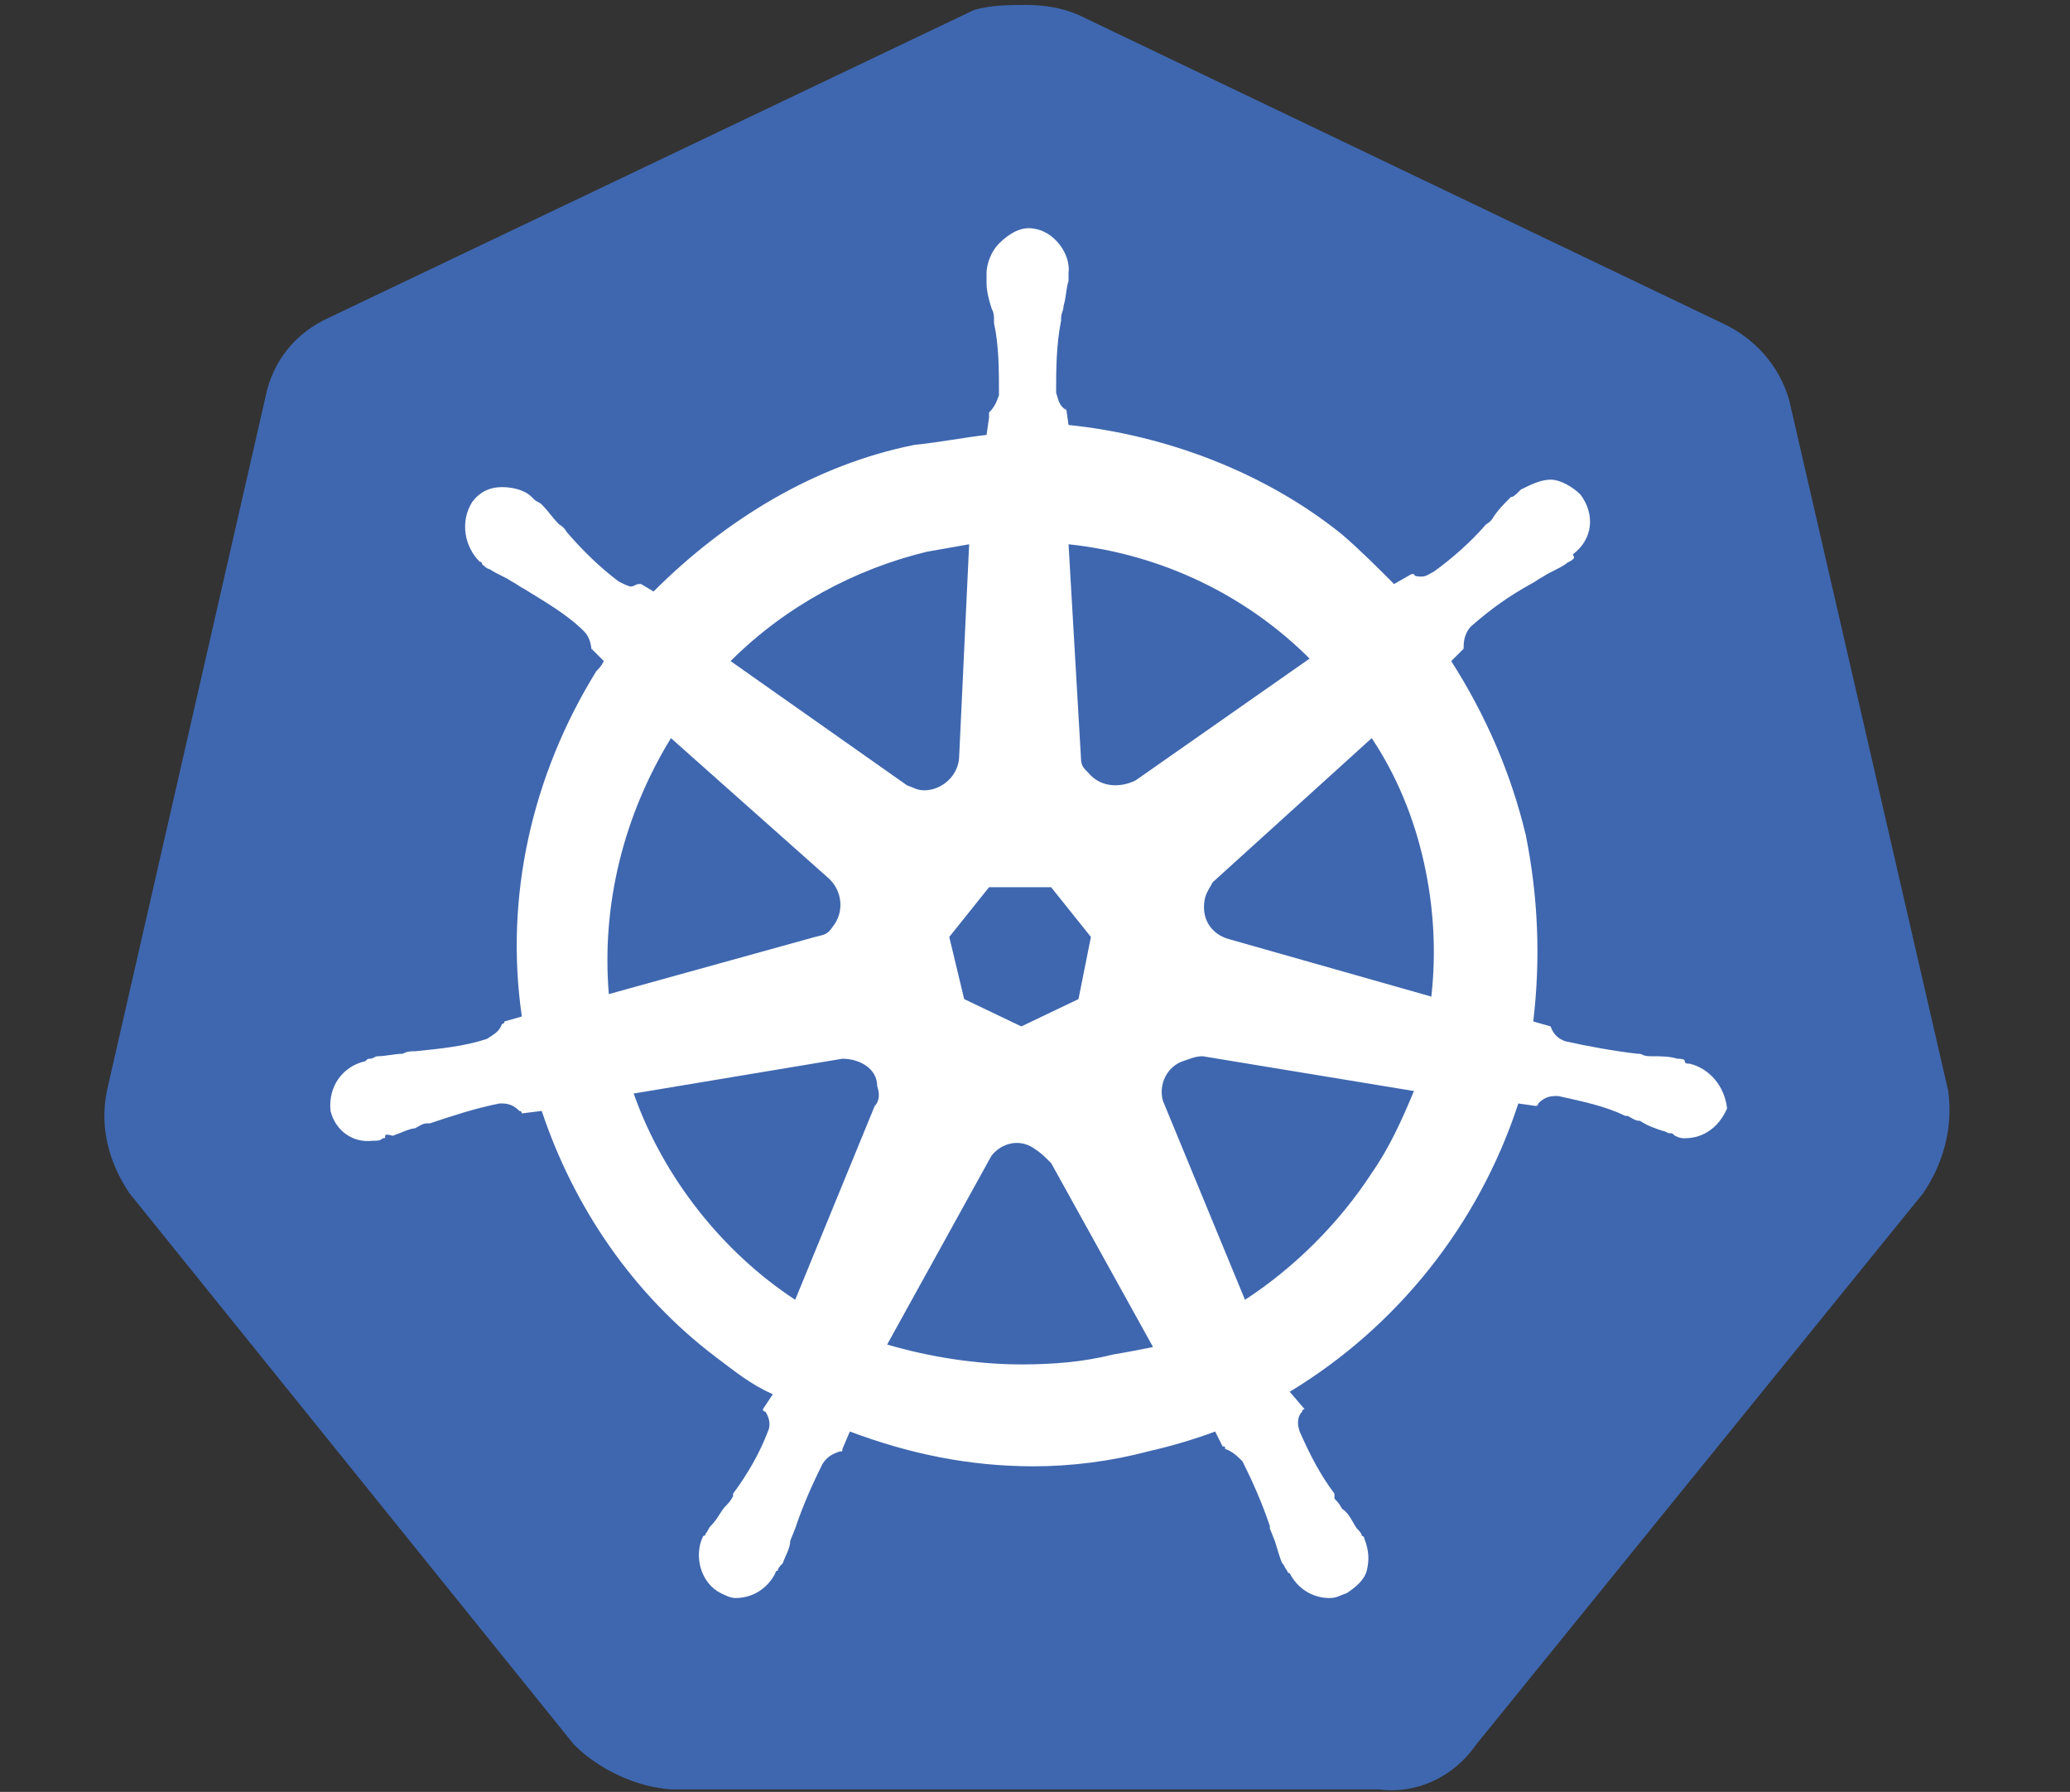 <svg version="1.1" xmlns="http://www.w3.org/2000/svg" xmlns:xlink="http://www.w3.org/1999/xlink" x="0px" y="0px"
	 viewBox="0 0 83.3 72.1" style="enable-background:new 0 0 83.3 72.1;" xml:space="preserve">
<rect x="0" y="0" width="83.3" height="72.1" fill="#333333" stroke="none"/>
<style type="text/css">
	.st0{display:none;fill:none;stroke:#79838C;stroke-width:2;stroke-miterlimit:10;}
	.st1{fill:#3F67AF;}
	.st2{fill:#FFFFFF;}
</style>
<g id="Ebene_1">
	<polygon class="st0" points="61.9,1 21.4,1 1.2,36.1 21.4,71.1 61.9,71.1 82.2,36.1 	"/>
</g>
<g id="Ebene_2">
	<path id="path10349" class="st1" d="M72,16.1c-0.4-1.4-1.4-2.5-2.7-3.1L43.4,0.6c-0.7-0.3-1.4-0.4-2.1-0.4c-0.7,0-1.4,0-2.1,0.2
		L13.2,12.8c-1.3,0.6-2.2,1.7-2.5,3.1l-6.4,28C4,45.4,4.4,46.8,5.2,48l17.9,22.2c1,1,2.5,1.7,3.9,1.8h28.5c1.5,0.2,3-0.5,3.9-1.8
		L77.4,48c0.8-1.2,1.2-2.6,1-4.1L72,16.1L72,16.1z"/>
	<path id="path10351" class="st2" d="M68,42.8L68,42.8c-0.1,0-0.2,0-0.2-0.1s-0.2-0.1-0.3-0.1c-0.3-0.1-0.7-0.1-1-0.1
		c-0.2,0-0.3,0-0.5-0.1h-0.1c-0.9-0.1-2-0.3-2.9-0.5c-0.3-0.1-0.5-0.3-0.6-0.6c0.1,0,0,0,0,0l0,0l-0.7-0.2c0.3-2.5,0.2-5-0.3-7.5
		c-0.6-2.5-1.6-4.8-3-7l0.5-0.5l0,0v-0.1c0-0.3,0.1-0.6,0.3-0.8c0.8-0.7,1.5-1.2,2.4-1.7l0,0c0.2-0.1,0.3-0.2,0.5-0.3
		c0.3-0.2,0.6-0.3,0.9-0.5c0.1-0.1,0.2-0.1,0.3-0.2c0.1-0.1,0-0.1,0-0.2l0,0c0.8-0.6,0.9-1.6,0.3-2.4c-0.3-0.3-0.8-0.6-1.2-0.6
		c-0.4,0-0.8,0.2-1.2,0.4l0,0l-0.1,0.1c-0.1,0.1-0.2,0.2-0.3,0.2c-0.3,0.3-0.5,0.5-0.7,0.8c-0.1,0.2-0.3,0.3-0.3,0.3l0,0
		c-0.6,0.7-1.4,1.4-2.1,1.9c-0.2,0.1-0.3,0.2-0.5,0.2c-0.1,0-0.3,0-0.3-0.1h-0.1l-0.7,0.4c-0.7-0.7-1.4-1.4-2.1-2
		c-3.1-2.5-7.1-4-11-4.4l-0.1-0.7l0,0v0.1c-0.3-0.2-0.3-0.4-0.4-0.7c0-0.9,0-1.9,0.2-2.9v-0.1c0-0.2,0.1-0.3,0.1-0.5
		c0.1-0.3,0.1-0.7,0.2-1V11l0,0c0.1-0.8-0.6-1.7-1.4-1.8c-0.5-0.1-1,0.2-1.4,0.6c-0.3,0.3-0.5,0.8-0.5,1.2l0,0v0.4
		c0,0.3,0.1,0.7,0.2,1c0.1,0.2,0.1,0.3,0.1,0.5v0.1c0.2,0.9,0.2,1.9,0.2,2.9c-0.1,0.3-0.2,0.5-0.4,0.7v0.2l0,0l-0.1,0.7
		c-0.9,0.1-1.9,0.3-2.9,0.4c-4,0.8-7.6,3-10.5,5.9l-0.5-0.3h-0.1c-0.1,0-0.2,0.1-0.3,0.1s-0.3-0.1-0.5-0.2c-0.8-0.6-1.5-1.3-2.1-2
		l0,0c-0.1-0.2-0.3-0.3-0.3-0.3c-0.3-0.3-0.4-0.5-0.7-0.8c-0.1-0.1-0.2-0.1-0.3-0.2c-0.1-0.1-0.1-0.1-0.1-0.1l0,0
		c-0.3-0.3-0.8-0.4-1.2-0.4c-0.5,0-0.9,0.2-1.2,0.6c-0.5,0.8-0.3,1.8,0.3,2.4l0,0c0.1,0,0.1,0.1,0.1,0.1s0.2,0.2,0.3,0.2
		c0.3,0.2,0.6,0.3,0.9,0.5c0.2,0.1,0.3,0.2,0.5,0.3l0,0c0.8,0.5,1.7,1,2.4,1.7c0.2,0.2,0.3,0.5,0.3,0.8v-0.1l0,0l0.5,0.5
		c-0.1,0.2-0.2,0.3-0.3,0.4c-2.6,4.2-3.7,9.1-3,13.9l-0.7,0.2l0,0c0,0.1-0.1,0.1-0.1,0.1c-0.1,0.3-0.3,0.4-0.6,0.6
		c-0.9,0.3-1.9,0.4-2.9,0.5l0,0c-0.2,0-0.3,0-0.5,0.1c-0.3,0-0.7,0.1-1,0.1c-0.1,0-0.2,0.1-0.3,0.1c-0.1,0-0.1,0-0.2,0.1l0,0
		c-0.9,0.2-1.5,1-1.4,2l0,0c0.2,0.8,0.9,1.3,1.7,1.2c0.2,0,0.3,0,0.4-0.1l0,0c0.1,0,0.1,0,0.1-0.1s0.3,0,0.3,0
		c0.3-0.1,0.7-0.3,0.9-0.3c0.2-0.1,0.3-0.2,0.5-0.2h0.1c0.9-0.3,1.8-0.6,2.8-0.8h0.1c0.3,0,0.5,0.1,0.7,0.3c0.1,0,0.1,0.1,0.1,0.1
		l0,0l0.8-0.1c1.3,3.9,3.7,7.4,7,9.9c0.8,0.6,1.4,1.1,2.3,1.5l-0.4,0.6l0,0c0,0.1,0.1,0.1,0.1,0.1c0.2,0.3,0.2,0.6,0.1,0.8
		c-0.3,0.8-0.8,1.7-1.4,2.5v0.1c-0.1,0.2-0.2,0.3-0.3,0.4c-0.2,0.2-0.3,0.5-0.6,0.8c-0.1,0.1-0.1,0.2-0.2,0.3c0,0,0,0.1-0.1,0.1l0,0
		c-0.4,0.8-0.1,1.9,0.7,2.3c0.2,0.1,0.4,0.2,0.6,0.2c0.7,0,1.3-0.4,1.6-1l0,0c0,0,0-0.1,0.1-0.1c0-0.1,0.1-0.2,0.2-0.3
		c0.1-0.3,0.3-0.6,0.3-0.9l0.2-0.5l0,0c0.3-0.9,0.7-1.8,1.1-2.6c0.2-0.3,0.4-0.4,0.7-0.5c0.1,0,0.1,0,0.1-0.1l0,0l0.3-0.7
		c2.4,0.9,4.8,1.4,7.4,1.4c1.5,0,3.1-0.2,4.6-0.6c0.9-0.2,1.9-0.5,2.7-0.8l0.3,0.6l0,0c0.1,0,0.1,0,0.1,0.1c0.3,0.1,0.5,0.3,0.7,0.5
		c0.4,0.8,0.8,1.7,1.1,2.6v0.1l0.2,0.5c0.1,0.3,0.2,0.7,0.3,0.9c0.1,0.1,0.1,0.2,0.2,0.3c0,0,0,0.1,0.1,0.1l0,0c0.3,0.6,0.9,1,1.6,1
		c0.3,0,0.4-0.1,0.7-0.2c0.3-0.2,0.7-0.5,0.8-0.9c0.1-0.4,0.1-0.8-0.1-1.3l0,0c0-0.1-0.1-0.1-0.1-0.1c0-0.1-0.1-0.2-0.2-0.3
		c-0.2-0.3-0.3-0.6-0.6-0.8c-0.1-0.2-0.2-0.3-0.3-0.4v-0.2c-0.6-0.8-1-1.6-1.4-2.5c-0.1-0.3-0.1-0.6,0.1-0.8c0-0.1,0.1-0.1,0.1-0.1
		l0,0L51.9,56c4.3-2.6,7.6-6.7,9.2-11.6l0.7,0.1l0,0c0.1,0,0.1-0.1,0.1-0.1c0.2-0.2,0.4-0.3,0.7-0.3h0.1c0.9,0.2,1.9,0.4,2.7,0.8
		h0.1c0.2,0.1,0.3,0.2,0.5,0.2c0.3,0.2,0.6,0.3,0.9,0.4c0.1,0,0.2,0.1,0.3,0.1c0.1,0,0.1,0,0.2,0.1l0,0c0.2,0.1,0.3,0.1,0.4,0.1
		c0.8,0,1.4-0.5,1.7-1.2C69.4,43.7,68.8,43,68,42.8L68,42.8z M43.4,40.2l-2.3,1.1l-2.3-1.1l-0.6-2.5l1.6-2h2.5l1.6,2L43.4,40.2z
		 M57.3,34.7c0.4,1.8,0.5,3.6,0.3,5.4l-8.1-2.3l0,0c-0.8-0.2-1.2-0.9-1-1.7c0.1-0.3,0.2-0.4,0.3-0.6l6.4-5.8
		C56.2,31.2,56.9,32.9,57.3,34.7z M52.7,26.5l-7,4.9c-0.6,0.3-1.4,0.3-1.9-0.3c-0.2-0.2-0.3-0.3-0.3-0.6l-0.5-8.6
		C46.8,22.3,50.2,24,52.7,26.5C52.7,26.5,52.7,26.5,52.7,26.5z M37.3,22.2l1.7-0.3l-0.4,8.5l0,0c0,0.8-0.7,1.4-1.4,1.4
		c-0.3,0-0.4-0.1-0.7-0.2l-7.1-5C31.6,24.4,34.4,22.9,37.3,22.2z M27,29.7l6.3,5.6l0,0c0.6,0.5,0.7,1.4,0.2,2
		c-0.2,0.3-0.3,0.3-0.7,0.4L24.5,40C24.2,36.4,25.1,32.8,27,29.7z M25.5,44l8.4-1.4c0.7,0,1.4,0.4,1.4,1.1c0.1,0.3,0.1,0.6-0.1,0.8
		l0,0l-3.2,7.8C29.1,50.4,26.7,47.4,25.5,44z M44.8,54.5c-1.2,0.3-2.4,0.4-3.7,0.4c-1.8,0-3.7-0.3-5.4-0.8l4.2-7.6
		c0.4-0.5,1.1-0.7,1.7-0.3c0.3,0.2,0.4,0.3,0.7,0.6l0,0l4.1,7.4C45.9,54.3,45.4,54.4,44.8,54.5z M55.2,47.2c-1.3,2-3.1,3.8-5.1,5.1
		l-3.3-8c-0.2-0.7,0.2-1.4,0.8-1.6c0.3-0.1,0.5-0.2,0.8-0.2l8.5,1.4C56.4,45.1,55.9,46.2,55.2,47.2z"/>
</g>
</svg>
